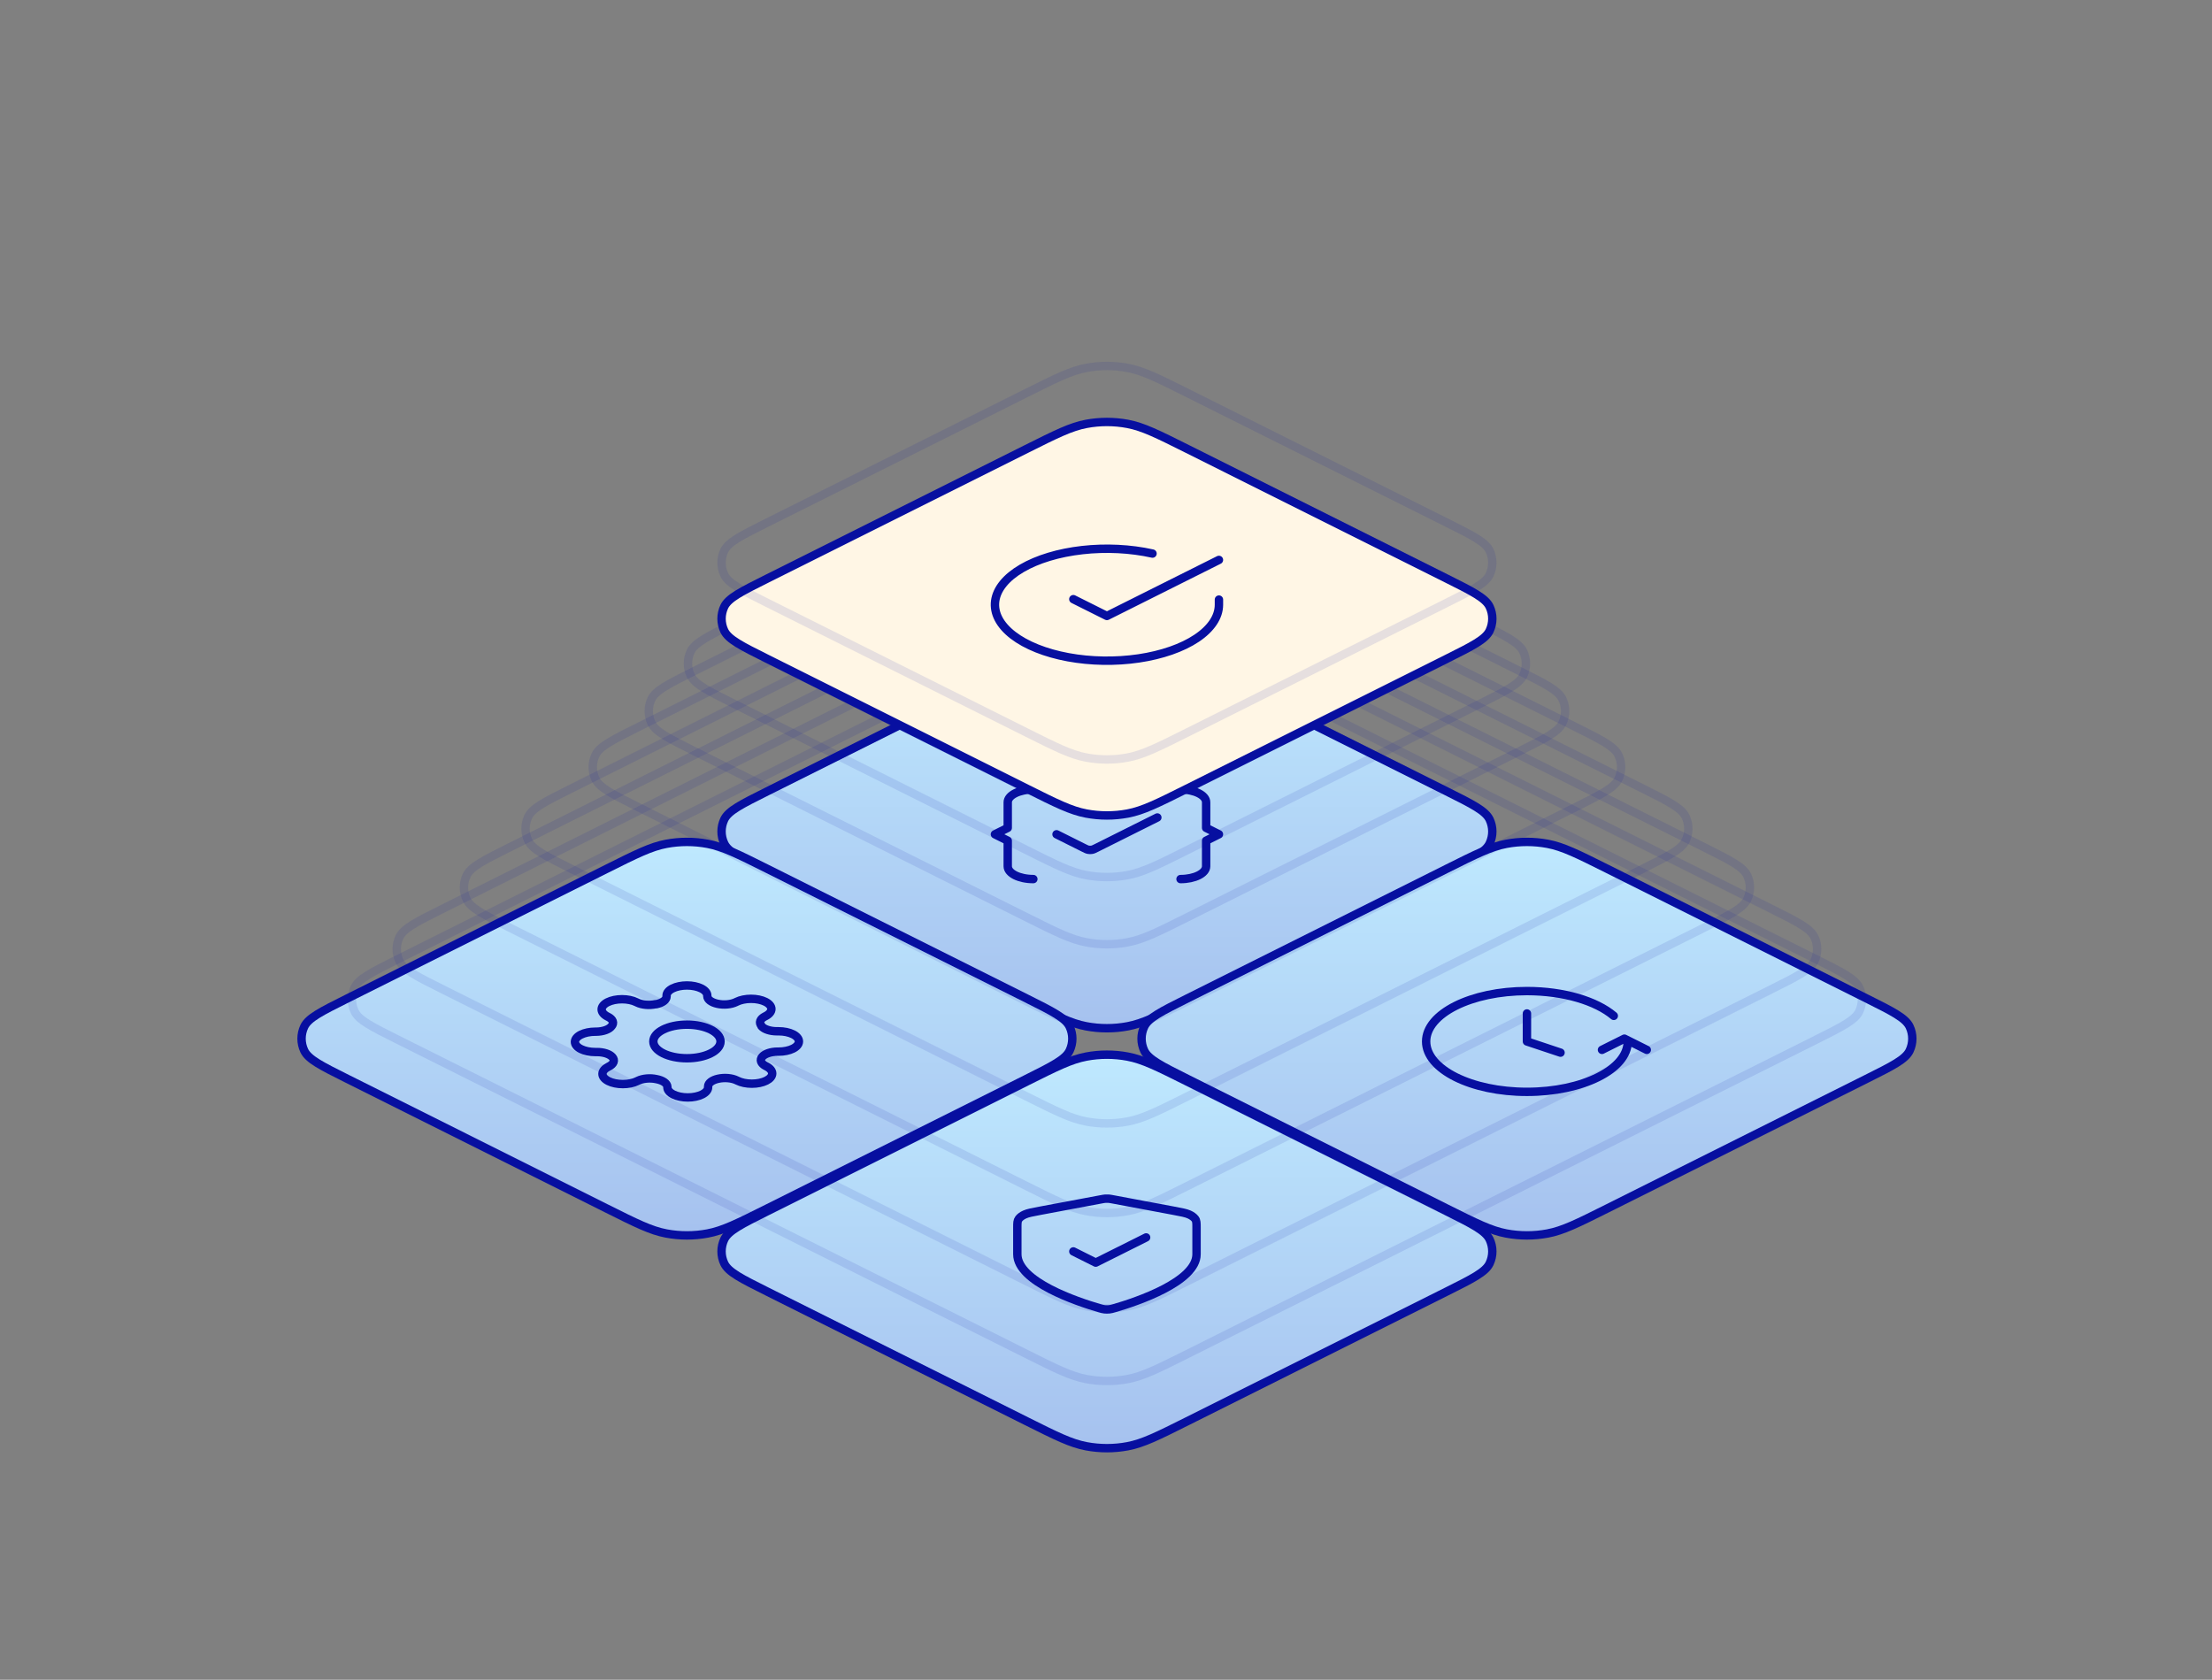 <svg width="395" height="300" viewBox="0 0 395 300" fill="none" xmlns="http://www.w3.org/2000/svg">
<rect x="0" y="0" width="395" height="300" fill="#808080" stroke="none"/>
<path d="M258.356 141.345L211.978 118.155C206.731 115.532 204.107 114.22 201.355 113.704C198.918 113.246 196.416 113.246 193.979 113.704C191.227 114.22 188.603 115.532 183.356 118.155L136.978 141.345L136.978 141.345C132.372 143.648 130.069 144.799 129.33 146.357C128.687 147.713 128.687 149.287 129.33 150.643C130.069 152.201 132.372 153.352 136.978 155.655L183.356 178.845C188.603 181.468 191.227 182.78 193.979 183.296C196.416 183.754 198.918 183.754 201.355 183.296C204.107 182.78 206.731 181.468 211.978 178.845L258.356 155.655C262.962 153.352 265.265 152.201 266.004 150.643C266.647 149.287 266.647 147.713 266.004 146.357C265.265 144.799 262.962 143.648 258.356 141.345Z" fill="#FFF6E5"/>
<path d="M258.356 141.345L211.978 118.155C206.731 115.532 204.107 114.22 201.355 113.704C198.918 113.246 196.416 113.246 193.979 113.704C191.227 114.22 188.603 115.532 183.356 118.155L136.978 141.345L136.978 141.345C132.372 143.648 130.069 144.799 129.33 146.357C128.687 147.713 128.687 149.287 129.33 150.643C130.069 152.201 132.372 153.352 136.978 155.655L183.356 178.845C188.603 181.468 191.227 182.78 193.979 183.296C196.416 183.754 198.918 183.754 201.355 183.296C204.107 182.78 206.731 181.468 211.978 178.845L258.356 155.655C262.962 153.352 265.265 152.201 266.004 150.643C266.647 149.287 266.647 147.713 266.004 146.357C265.265 144.799 262.962 143.648 258.356 141.345Z" fill="url(#paint0_linear_3120_5000)"/>
<path d="M258.356 141.345L211.978 118.155C206.731 115.532 204.107 114.22 201.355 113.704C198.918 113.246 196.416 113.246 193.979 113.704C191.227 114.22 188.603 115.532 183.356 118.155L136.978 141.345L136.978 141.345C132.372 143.648 130.069 144.799 129.33 146.357C128.687 147.713 128.687 149.287 129.33 150.643C130.069 152.201 132.372 153.352 136.978 155.655L183.356 178.845C188.603 181.468 191.227 182.78 193.979 183.296C196.416 183.754 198.918 183.754 201.355 183.296C204.107 182.78 206.731 181.468 211.978 178.845L258.356 155.655C262.962 153.352 265.265 152.201 266.004 150.643C266.647 149.287 266.647 147.713 266.004 146.357C265.265 144.799 262.962 143.648 258.356 141.345Z" stroke="#070FA0" stroke-width="1.5" stroke-linecap="round" stroke-linejoin="round"/>
<path d="M258.356 216.345L211.978 193.155C206.731 190.532 204.107 189.22 201.355 188.704C198.918 188.246 196.416 188.246 193.979 188.704C191.227 189.22 188.603 190.532 183.356 193.155L136.978 216.345L136.978 216.345C132.372 218.648 130.069 219.799 129.33 221.357C128.687 222.713 128.687 224.287 129.33 225.643C130.069 227.201 132.372 228.352 136.978 230.655L183.356 253.845C188.603 256.468 191.227 257.78 193.979 258.296C196.416 258.754 198.918 258.754 201.355 258.296C204.107 257.78 206.731 256.468 211.978 253.845L258.356 230.655C262.962 228.352 265.265 227.201 266.004 225.643C266.647 224.287 266.647 222.713 266.004 221.357C265.265 219.799 262.962 218.648 258.356 216.345Z" fill="#FFF6E5"/>
<path d="M258.356 216.345L211.978 193.155C206.731 190.532 204.107 189.22 201.355 188.704C198.918 188.246 196.416 188.246 193.979 188.704C191.227 189.22 188.603 190.532 183.356 193.155L136.978 216.345L136.978 216.345C132.372 218.648 130.069 219.799 129.33 221.357C128.687 222.713 128.687 224.287 129.33 225.643C130.069 227.201 132.372 228.352 136.978 230.655L183.356 253.845C188.603 256.468 191.227 257.78 193.979 258.296C196.416 258.754 198.918 258.754 201.355 258.296C204.107 257.78 206.731 256.468 211.978 253.845L258.356 230.655C262.962 228.352 265.265 227.201 266.004 225.643C266.647 224.287 266.647 222.713 266.004 221.357C265.265 219.799 262.962 218.648 258.356 216.345Z" fill="url(#paint1_linear_3120_5000)"/>
<path d="M258.356 216.345L211.978 193.155C206.731 190.532 204.107 189.22 201.355 188.704C198.918 188.246 196.416 188.246 193.979 188.704C191.227 189.22 188.603 190.532 183.356 193.155L136.978 216.345L136.978 216.345C132.372 218.648 130.069 219.799 129.33 221.357C128.687 222.713 128.687 224.287 129.33 225.643C130.069 227.201 132.372 228.352 136.978 230.655L183.356 253.845C188.603 256.468 191.227 257.78 193.979 258.296C196.416 258.754 198.918 258.754 201.355 258.296C204.107 257.78 206.731 256.468 211.978 253.845L258.356 230.655C262.962 228.352 265.265 227.201 266.004 225.643C266.647 224.287 266.647 222.713 266.004 221.357C265.265 219.799 262.962 218.648 258.356 216.345Z" stroke="#070FA0" stroke-width="1.5" stroke-linecap="round" stroke-linejoin="round"/>
<path d="M183.356 178.345L136.978 155.155C131.731 152.532 129.107 151.22 126.355 150.704C123.918 150.246 121.416 150.246 118.979 150.704C116.227 151.22 113.603 152.532 108.356 155.155L61.978 178.345L61.978 178.345C57.372 180.648 55.069 181.799 54.33 183.357C53.687 184.713 53.687 186.287 54.33 187.643C55.069 189.201 57.372 190.352 61.978 192.655L108.356 215.845C113.603 218.468 116.227 219.78 118.979 220.296C121.416 220.754 123.918 220.754 126.355 220.296C129.107 219.78 131.731 218.468 136.978 215.845L183.356 192.655C187.962 190.352 190.265 189.201 191.004 187.643C191.647 186.287 191.647 184.713 191.004 183.357C190.265 181.799 187.962 180.648 183.356 178.345Z" fill="#FFF6E5"/>
<path d="M183.356 178.345L136.978 155.155C131.731 152.532 129.107 151.22 126.355 150.704C123.918 150.246 121.416 150.246 118.979 150.704C116.227 151.22 113.603 152.532 108.356 155.155L61.978 178.345L61.978 178.345C57.372 180.648 55.069 181.799 54.33 183.357C53.687 184.713 53.687 186.287 54.33 187.643C55.069 189.201 57.372 190.352 61.978 192.655L108.356 215.845C113.603 218.468 116.227 219.78 118.979 220.296C121.416 220.754 123.918 220.754 126.355 220.296C129.107 219.78 131.731 218.468 136.978 215.845L183.356 192.655C187.962 190.352 190.265 189.201 191.004 187.643C191.647 186.287 191.647 184.713 191.004 183.357C190.265 181.799 187.962 180.648 183.356 178.345Z" fill="url(#paint2_linear_3120_5000)"/>
<path d="M183.356 178.345L136.978 155.155C131.731 152.532 129.107 151.22 126.355 150.704C123.918 150.246 121.416 150.246 118.979 150.704C116.227 151.22 113.603 152.532 108.356 155.155L61.978 178.345L61.978 178.345C57.372 180.648 55.069 181.799 54.33 183.357C53.687 184.713 53.687 186.287 54.33 187.643C55.069 189.201 57.372 190.352 61.978 192.655L108.356 215.845C113.603 218.468 116.227 219.78 118.979 220.296C121.416 220.754 123.918 220.754 126.355 220.296C129.107 219.78 131.731 218.468 136.978 215.845L183.356 192.655C187.962 190.352 190.265 189.201 191.004 187.643C191.647 186.287 191.647 184.713 191.004 183.357C190.265 181.799 187.962 180.648 183.356 178.345Z" stroke="#070FA0" stroke-width="1.5" stroke-linecap="round" stroke-linejoin="round"/>
<path d="M333.356 178.345L286.978 155.155C281.731 152.532 279.107 151.22 276.355 150.704C273.918 150.246 271.416 150.246 268.979 150.704C266.227 151.22 263.603 152.532 258.356 155.155L211.978 178.345L211.978 178.345C207.372 180.648 205.069 181.799 204.33 183.357C203.687 184.713 203.687 186.287 204.33 187.643C205.069 189.201 207.372 190.352 211.978 192.655L258.356 215.845C263.603 218.468 266.227 219.78 268.979 220.296C271.416 220.754 273.918 220.754 276.355 220.296C279.107 219.78 281.731 218.468 286.978 215.845L333.356 192.655C337.962 190.352 340.265 189.201 341.004 187.643C341.647 186.287 341.647 184.713 341.004 183.357C340.265 181.799 337.962 180.648 333.356 178.345Z" fill="#FFF6E5"/>
<path d="M333.356 178.345L286.978 155.155C281.731 152.532 279.107 151.22 276.355 150.704C273.918 150.246 271.416 150.246 268.979 150.704C266.227 151.22 263.603 152.532 258.356 155.155L211.978 178.345L211.978 178.345C207.372 180.648 205.069 181.799 204.33 183.357C203.687 184.713 203.687 186.287 204.33 187.643C205.069 189.201 207.372 190.352 211.978 192.655L258.356 215.845C263.603 218.468 266.227 219.78 268.979 220.296C271.416 220.754 273.918 220.754 276.355 220.296C279.107 219.78 281.731 218.468 286.978 215.845L333.356 192.655C337.962 190.352 340.265 189.201 341.004 187.643C341.647 186.287 341.647 184.713 341.004 183.357C340.265 181.799 337.962 180.648 333.356 178.345Z" fill="url(#paint3_linear_3120_5000)"/>
<path d="M333.356 178.345L286.978 155.155C281.731 152.532 279.107 151.22 276.355 150.704C273.918 150.246 271.416 150.246 268.979 150.704C266.227 151.22 263.603 152.532 258.356 155.155L211.978 178.345L211.978 178.345C207.372 180.648 205.069 181.799 204.33 183.357C203.687 184.713 203.687 186.287 204.33 187.643C205.069 189.201 207.372 190.352 211.978 192.655L258.356 215.845C263.603 218.468 266.227 219.78 268.979 220.296C271.416 220.754 273.918 220.754 276.355 220.296C279.107 219.78 281.731 218.468 286.978 215.845L333.356 192.655C337.962 190.352 340.265 189.201 341.004 187.643C341.647 186.287 341.647 184.713 341.004 183.357C340.265 181.799 337.962 180.648 333.356 178.345Z" stroke="#070FA0" stroke-width="1.5" stroke-linecap="round" stroke-linejoin="round"/>
<path d="M294.067 187.5L290.068 185.5L286.067 187.5M290.667 186C290.667 190.971 282.608 195 272.667 195C262.726 195 254.667 190.971 254.667 186C254.667 181.029 262.726 177 272.667 177C279.271 177 285.044 178.778 288.176 181.429M272.667 181V186L278.667 188" stroke="#070FA0" stroke-width="1.5" stroke-linecap="round" stroke-linejoin="round"/>
<path d="M122.667 189C125.981 189 128.667 187.657 128.667 186C128.667 184.343 125.981 183 122.667 183C119.353 183 116.667 184.343 116.667 186C116.667 187.657 119.353 189 122.667 189Z" stroke="#070FA0" stroke-width="1.5" stroke-linecap="round" stroke-linejoin="round"/>
<path d="M136.122 188.727C135.88 189.001 135.807 189.306 135.914 189.601C136.021 189.895 136.302 190.168 136.722 190.382L136.831 190.436C137.169 190.605 137.437 190.806 137.62 191.026C137.803 191.247 137.897 191.484 137.897 191.723C137.897 191.962 137.803 192.198 137.62 192.419C137.437 192.64 137.169 192.84 136.831 193.009C136.493 193.178 136.092 193.312 135.65 193.404C135.209 193.495 134.736 193.542 134.258 193.542C133.78 193.542 133.307 193.495 132.865 193.404C132.424 193.312 132.023 193.178 131.685 193.009L131.576 192.955C131.148 192.745 130.603 192.604 130.014 192.551C129.424 192.497 128.815 192.534 128.267 192.655C127.729 192.77 127.271 192.961 126.948 193.205C126.625 193.449 126.451 193.735 126.449 194.027V194.182C126.449 194.664 126.066 195.126 125.384 195.467C124.702 195.808 123.777 196 122.812 196C121.848 196 120.923 195.808 120.241 195.467C119.559 195.126 119.176 194.664 119.176 194.182V194.1C119.162 193.799 118.967 193.507 118.617 193.262C118.267 193.018 117.777 192.831 117.212 192.727C116.664 192.606 116.056 192.57 115.466 192.624C114.876 192.677 114.332 192.818 113.903 193.027L113.794 193.082C113.457 193.251 113.055 193.385 112.614 193.476C112.173 193.568 111.699 193.615 111.222 193.615C110.744 193.615 110.27 193.568 109.829 193.476C109.388 193.385 108.987 193.251 108.649 193.082C108.311 192.913 108.042 192.712 107.86 192.492C107.677 192.271 107.582 192.034 107.582 191.795C107.582 191.557 107.677 191.32 107.86 191.099C108.042 190.878 108.311 190.678 108.649 190.509L108.758 190.455C109.177 190.24 109.458 189.968 109.565 189.673C109.672 189.378 109.6 189.074 109.358 188.8C109.127 188.531 108.745 188.302 108.257 188.14C107.769 187.979 107.198 187.892 106.612 187.891H106.303C105.339 187.891 104.414 187.699 103.732 187.358C103.05 187.017 102.667 186.555 102.667 186.073C102.667 185.591 103.05 185.128 103.732 184.787C104.414 184.446 105.339 184.255 106.303 184.255H106.467C107.069 184.248 107.652 184.15 108.142 183.975C108.632 183.8 109.005 183.555 109.212 183.273C109.454 182.999 109.527 182.694 109.42 182.399C109.313 182.105 109.032 181.832 108.612 181.618L108.503 181.564C108.165 181.395 107.897 181.194 107.714 180.974C107.531 180.753 107.437 180.516 107.437 180.277C107.437 180.038 107.531 179.802 107.714 179.581C107.897 179.36 108.165 179.16 108.503 178.991C108.841 178.822 109.242 178.688 109.684 178.596C110.125 178.505 110.598 178.458 111.076 178.458C111.554 178.458 112.027 178.505 112.469 178.596C112.91 178.688 113.311 178.822 113.649 178.991L113.758 179.045C114.186 179.255 114.731 179.396 115.32 179.449C115.91 179.503 116.519 179.466 117.067 179.345H117.212C117.75 179.23 118.209 179.039 118.532 178.795C118.855 178.551 119.028 178.265 119.031 177.973V177.818C119.031 177.336 119.414 176.874 120.096 176.533C120.778 176.192 121.703 176 122.667 176C123.631 176 124.556 176.192 125.238 176.533C125.92 176.874 126.303 177.336 126.303 177.818V177.9C126.306 178.193 126.479 178.478 126.802 178.722C127.125 178.966 127.584 179.157 128.122 179.273C128.67 179.394 129.278 179.43 129.868 179.376C130.458 179.323 131.002 179.182 131.431 178.973L131.54 178.918C131.877 178.749 132.278 178.615 132.72 178.524C133.161 178.432 133.635 178.385 134.112 178.385C134.59 178.385 135.064 178.432 135.505 178.524C135.946 178.615 136.347 178.749 136.685 178.918C137.023 179.087 137.291 179.288 137.474 179.508C137.657 179.729 137.752 179.966 137.752 180.205C137.752 180.443 137.657 180.68 137.474 180.901C137.291 181.122 137.023 181.322 136.685 181.491L136.576 181.545C136.157 181.76 135.876 182.032 135.769 182.327C135.662 182.622 135.734 182.926 135.976 183.2V183.273C136.207 183.542 136.589 183.771 137.077 183.932C137.565 184.094 138.136 184.181 138.722 184.182H139.031C139.995 184.182 140.92 184.373 141.602 184.714C142.284 185.055 142.667 185.518 142.667 186C142.667 186.482 142.284 186.945 141.602 187.286C140.92 187.627 139.995 187.818 139.031 187.818H138.867C138.282 187.819 137.71 187.906 137.223 188.068C136.735 188.229 136.352 188.458 136.122 188.727Z" stroke="#070FA0" stroke-width="1.5" stroke-linecap="round" stroke-linejoin="round"/>
<path d="M191.667 223.5L195.667 225.5L204.667 221M213.667 224C213.667 228.908 202.959 232.478 199.063 233.615C198.62 233.744 198.399 233.809 198.086 233.842C197.844 233.868 197.49 233.868 197.248 233.842C196.935 233.809 196.714 233.744 196.271 233.615C192.375 232.478 181.667 228.908 181.667 224V219.218C181.667 218.418 181.667 218.018 181.929 217.675C182.16 217.371 182.535 217.1 183.022 216.886C183.574 216.642 184.323 216.502 185.82 216.221L196.543 214.211C196.959 214.133 197.167 214.094 197.381 214.078C197.571 214.065 197.763 214.065 197.953 214.078C198.167 214.094 198.375 214.133 198.791 214.211L209.514 216.221C211.011 216.502 211.76 216.642 212.312 216.886C212.799 217.1 213.174 217.371 213.405 217.675C213.667 218.018 213.667 218.418 213.667 219.218V224Z" stroke="#070FA0" stroke-width="1.5" stroke-linecap="round" stroke-linejoin="round"/>
<path d="M210.809 157C213.333 157 215.381 155.977 215.381 154.714V150.143L217.667 149L215.381 147.857V143.286C215.381 142.023 213.335 141 210.809 141M184.525 141C181.999 141 179.953 142.023 179.953 143.286V147.857L177.667 149L179.953 150.143V154.714C179.953 155.977 181.999 157 184.525 157M188.667 149L193.536 151.434C193.932 151.632 194.13 151.731 194.358 151.768C194.559 151.801 194.775 151.801 194.976 151.768C195.204 151.731 195.402 151.632 195.798 151.434L206.667 146" stroke="#070FA0" stroke-width="1.5" stroke-linecap="round" stroke-linejoin="round"/>
<path opacity="0.1" d="M293.356 140.845L211.978 100.155C206.731 97.532 204.107 96.22 201.355 95.704C198.918 95.246 196.416 95.246 193.979 95.704C191.227 96.22 188.603 97.532 183.356 100.155L101.978 140.845C97.372 143.148 95.069 144.299 94.33 145.857C93.686 147.213 93.686 148.787 94.33 150.143C95.069 151.701 97.372 152.852 101.978 155.155L183.356 195.845C188.603 198.468 191.227 199.78 193.979 200.296C196.416 200.754 198.918 200.754 201.355 200.296C204.107 199.78 206.73 198.468 211.978 195.845L211.978 195.845L293.356 155.155C297.962 152.852 300.265 151.701 301.004 150.143C301.647 148.787 301.647 147.213 301.004 145.857C300.265 144.299 297.962 143.148 293.356 140.845Z" stroke="#070FA0" stroke-width="1.5" stroke-linecap="round" stroke-linejoin="round"/>
<path opacity="0.1" d="M304.356 151.345L211.978 105.155C206.731 102.532 204.107 101.22 201.355 100.704C198.918 100.246 196.416 100.246 193.979 100.704C191.227 101.22 188.603 102.532 183.356 105.155L90.978 151.345C86.372 153.648 84.069 154.799 83.33 156.357C82.686 157.713 82.686 159.287 83.33 160.643C84.069 162.201 86.372 163.352 90.978 165.655L90.978 165.655L183.356 211.845C188.603 214.468 191.227 215.78 193.979 216.296C196.416 216.754 198.918 216.754 201.355 216.296C204.107 215.78 206.731 214.468 211.978 211.845L304.356 165.655C308.962 163.352 311.265 162.201 312.004 160.643C312.647 159.287 312.647 157.713 312.004 156.357C311.265 154.799 308.962 153.648 304.356 151.345Z" stroke="#070FA0" stroke-width="1.5" stroke-linecap="round" stroke-linejoin="round"/>
<path opacity="0.1" d="M316.356 162.345L211.978 110.155C206.731 107.532 204.107 106.22 201.355 105.704C198.918 105.246 196.416 105.246 193.979 105.704C191.227 106.22 188.603 107.532 183.356 110.155L78.978 162.345C74.372 164.648 72.069 165.799 71.33 167.357C70.686 168.713 70.686 170.287 71.33 171.643C72.069 173.201 74.372 174.352 78.978 176.655L183.356 228.845C188.603 231.468 191.227 232.78 193.979 233.296C196.416 233.754 198.918 233.754 201.355 233.296C204.107 232.78 206.731 231.468 211.978 228.845L316.356 176.655L316.356 176.655C320.962 174.352 323.265 173.201 324.004 171.643C324.647 170.287 324.647 168.713 324.004 167.357C323.265 165.799 320.962 164.648 316.356 162.345Z" stroke="#070FA0" stroke-width="1.5" stroke-linecap="round" stroke-linejoin="round"/>
<path opacity="0.1" d="M324.356 171.345L211.978 115.155C206.731 112.532 204.107 111.22 201.355 110.704C198.918 110.246 196.416 110.246 193.979 110.704C191.227 111.22 188.603 112.532 183.356 115.155L183.356 115.155L70.978 171.345L70.978 171.345C66.372 173.648 64.069 174.799 63.33 176.357C62.687 177.713 62.687 179.287 63.33 180.643C64.069 182.201 66.372 183.352 70.978 185.655L183.356 241.845C188.603 244.468 191.227 245.78 193.979 246.296C196.416 246.754 198.918 246.754 201.355 246.296C204.107 245.78 206.73 244.468 211.978 241.845L211.978 241.845L324.356 185.655C328.962 183.352 331.265 182.201 332.004 180.643C332.647 179.287 332.647 177.713 332.004 176.357C331.265 174.799 328.962 173.648 324.356 171.345Z" stroke="#070FA0" stroke-width="1.5" stroke-linecap="round" stroke-linejoin="round"/>
<path opacity="0.1" d="M271.356 119.845L211.978 90.155C206.731 87.532 204.107 86.22 201.355 85.704C198.918 85.246 196.416 85.246 193.979 85.704C191.227 86.22 188.603 87.532 183.356 90.155L123.978 119.845C119.372 122.148 117.069 123.299 116.33 124.857C115.687 126.213 115.687 127.787 116.33 129.143C117.069 130.701 119.372 131.852 123.978 134.155L183.356 163.845C188.603 166.468 191.227 167.78 193.979 168.296C196.416 168.754 198.918 168.754 201.355 168.296C204.107 167.78 206.731 166.468 211.978 163.845L271.356 134.155C275.962 131.852 278.265 130.701 279.004 129.143C279.647 127.787 279.647 126.213 279.004 124.857C278.265 123.299 275.962 122.148 271.356 119.845Z" stroke="#070FA0" stroke-width="1.5" stroke-linecap="round" stroke-linejoin="round"/>
<path opacity="0.1" d="M264.356 111.345L211.978 85.155C206.731 82.532 204.107 81.22 201.355 80.704C198.918 80.246 196.416 80.246 193.979 80.704C191.227 81.22 188.603 82.532 183.356 85.155L130.978 111.345C126.372 113.648 124.069 114.799 123.33 116.357C122.687 117.713 122.687 119.287 123.33 120.643C124.069 122.201 126.372 123.352 130.978 125.655L183.356 151.845C188.603 154.468 191.227 155.78 193.979 156.296C196.416 156.754 198.918 156.754 201.355 156.296C204.107 155.78 206.731 154.468 211.978 151.845L264.356 125.655C268.962 123.352 271.265 122.201 272.004 120.643C272.647 119.287 272.647 117.713 272.004 116.357C271.265 114.799 268.962 113.648 264.356 111.345Z" stroke="#070FA0" stroke-width="1.5" stroke-linecap="round" stroke-linejoin="round"/>
<path opacity="0.1" d="M281.356 129.845L211.978 95.155C206.731 92.532 204.107 91.22 201.355 90.704C198.918 90.246 196.416 90.246 193.979 90.704C191.227 91.22 188.603 92.532 183.356 95.155L113.978 129.845C109.372 132.148 107.069 133.299 106.33 134.857C105.687 136.213 105.687 137.787 106.33 139.143C107.069 140.701 109.372 141.852 113.978 144.155L183.356 178.845C188.603 181.468 191.227 182.78 193.979 183.296C196.416 183.754 198.918 183.754 201.355 183.296C204.107 182.78 206.731 181.468 211.978 178.845L281.356 144.155C285.962 141.852 288.265 140.701 289.004 139.143C289.647 137.787 289.647 136.213 289.004 134.857C288.265 133.299 285.962 132.148 281.356 129.845Z" stroke="#070FA0" stroke-width="1.5" stroke-linecap="round" stroke-linejoin="round"/>
<path d="M258.356 103.345L211.978 80.155C206.731 77.532 204.107 76.22 201.355 75.704C198.918 75.246 196.416 75.246 193.979 75.704C191.227 76.22 188.603 77.532 183.356 80.155L136.978 103.345L136.978 103.345C132.372 105.648 130.069 106.799 129.33 108.357C128.687 109.713 128.687 111.287 129.33 112.643C130.069 114.201 132.372 115.352 136.978 117.655L183.356 140.845C188.603 143.468 191.227 144.78 193.979 145.296C196.416 145.754 198.918 145.754 201.355 145.296C204.107 144.78 206.731 143.468 211.978 140.845L258.356 117.655C262.962 115.352 265.265 114.201 266.004 112.643C266.647 111.287 266.647 109.713 266.004 108.357C265.265 106.799 262.962 105.648 258.356 103.345Z" fill="#FFF6E5" stroke="#070FA0" stroke-width="1.5" stroke-linecap="round" stroke-linejoin="round"/>
<path d="M217.667 107.086V108.006C217.665 110.162 216.268 112.26 213.686 113.988C211.103 115.715 207.474 116.978 203.338 117.59C199.202 118.201 194.782 118.128 190.736 117.38C186.69 116.633 183.236 115.252 180.889 113.443C178.542 111.634 177.427 109.494 177.71 107.342C177.994 105.19 179.661 103.142 182.464 101.503C185.266 99.864 189.053 98.721 193.259 98.246C197.466 97.771 201.868 97.988 205.807 98.866M217.667 100L197.667 110.01L191.667 107.01" stroke="#070FA0" stroke-width="1.5" stroke-linecap="round" stroke-linejoin="round"/>
<path opacity="0.1" d="M258.356 93.345L211.978 70.155C206.731 67.532 204.107 66.22 201.355 65.704C198.918 65.246 196.416 65.246 193.979 65.704C191.227 66.22 188.603 67.532 183.356 70.155L136.978 93.345L136.978 93.345C132.372 95.648 130.069 96.799 129.33 98.357C128.687 99.713 128.687 101.287 129.33 102.643C130.069 104.201 132.372 105.352 136.978 107.655L183.356 130.845C188.603 133.468 191.227 134.78 193.979 135.296C196.416 135.754 198.918 135.754 201.355 135.296C204.107 134.78 206.731 133.468 211.978 130.845L258.356 107.655C262.962 105.352 265.265 104.201 266.004 102.643C266.647 101.287 266.647 99.713 266.004 98.357C265.265 96.799 262.962 95.648 258.356 93.345Z" stroke="#070FA0" stroke-width="1.5" stroke-linecap="round" stroke-linejoin="round"/>
<defs>
<linearGradient id="paint0_linear_3120_5000" x1="197.667" y1="111" x2="197.667" y2="186" gradientUnits="userSpaceOnUse">
<stop stop-color="#BFEAFF"/>
<stop offset="1" stop-color="#A5C0EE"/>
</linearGradient>
<linearGradient id="paint1_linear_3120_5000" x1="197.667" y1="186" x2="197.667" y2="261" gradientUnits="userSpaceOnUse">
<stop stop-color="#BFEAFF"/>
<stop offset="1" stop-color="#A5C0EE"/>
</linearGradient>
<linearGradient id="paint2_linear_3120_5000" x1="122.667" y1="148" x2="122.667" y2="223" gradientUnits="userSpaceOnUse">
<stop stop-color="#BFEAFF"/>
<stop offset="1" stop-color="#A5C0EE"/>
</linearGradient>
<linearGradient id="paint3_linear_3120_5000" x1="272.667" y1="148" x2="272.667" y2="223" gradientUnits="userSpaceOnUse">
<stop stop-color="#BFEAFF"/>
<stop offset="1" stop-color="#A5C0EE"/>
</linearGradient>
</defs>
</svg>
